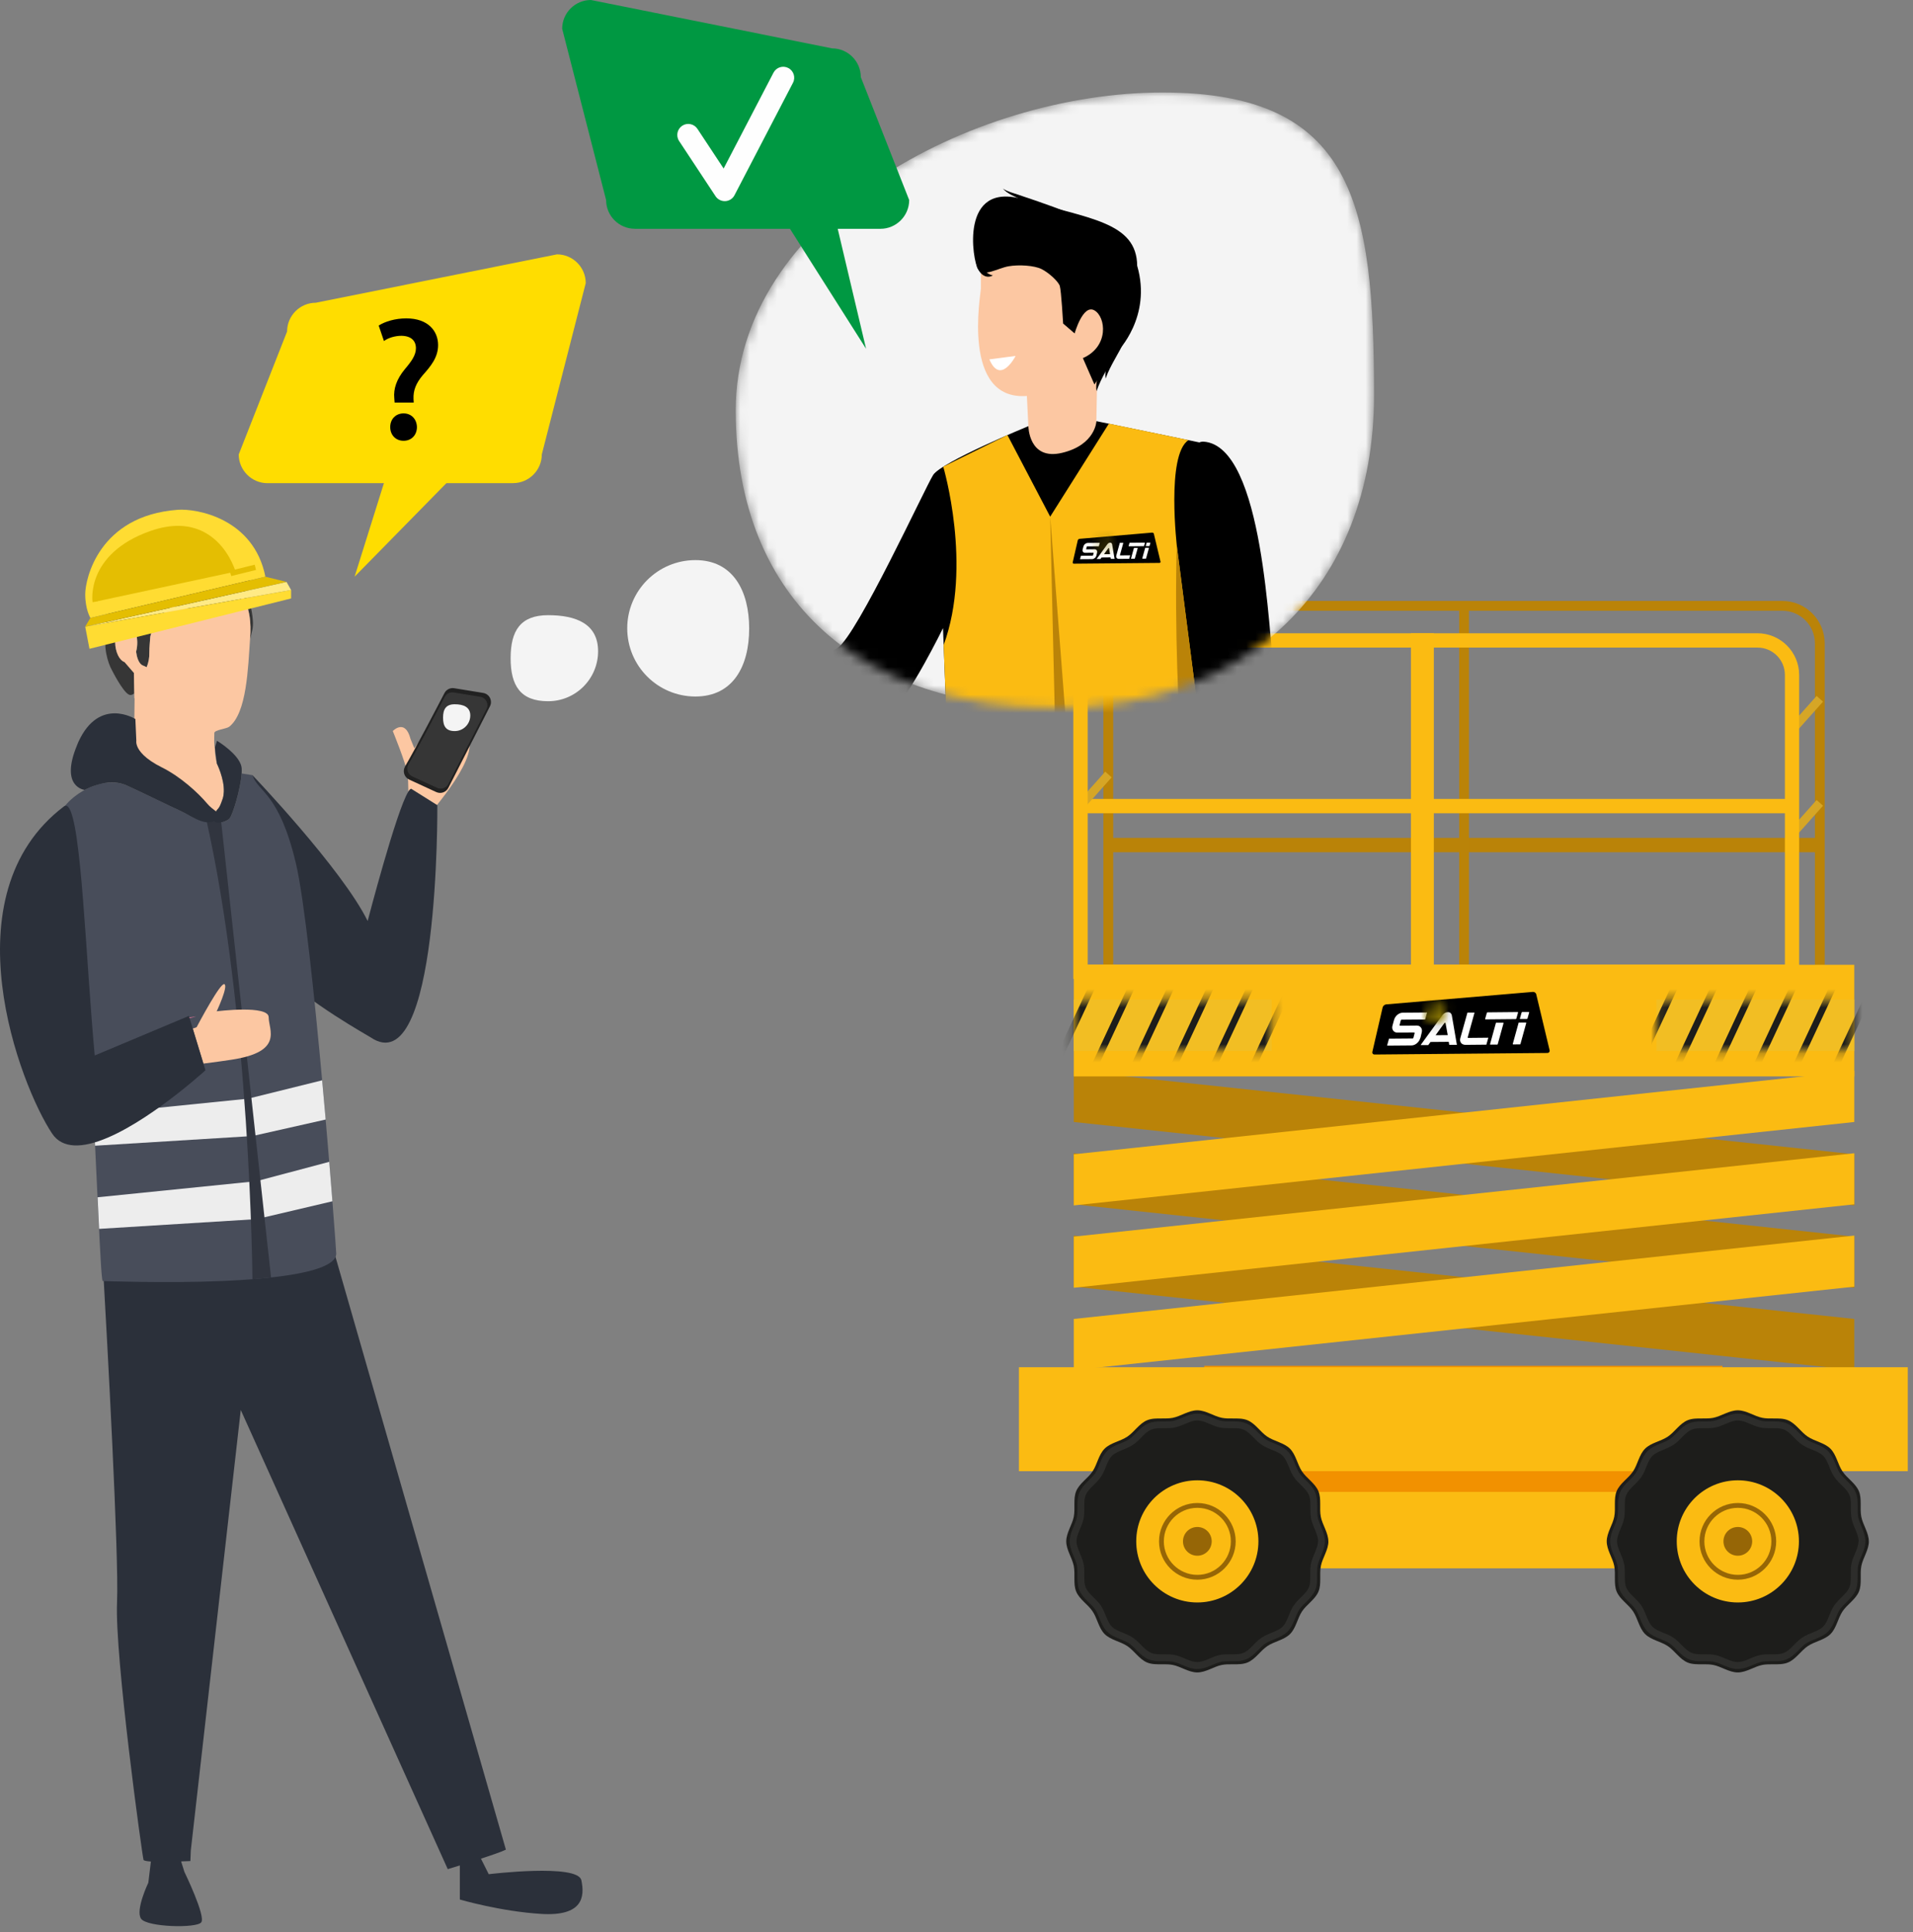 <svg width="208" height="210" viewBox="0 0 208 210" fill="none" xmlns="http://www.w3.org/2000/svg">
<rect x="0" y="0" width="208" height="210" fill="#808080" stroke="none"/>
<g id="Group 452">
<g id="Group">
<path id="Vector" d="M198.159 91.075H120.859V92.632H198.159V91.075Z" fill="#BA8308"/>
<path id="Vector_2" d="M159.72 65.849H158.656V108.648H159.72V65.849Z" fill="#BA8308"/>
<path id="Vector_3" d="M193.782 65.849V66.383H124.593C122.627 66.383 121.038 67.977 121.038 69.938V108.113H197.336V69.938C197.336 67.972 195.748 66.383 193.782 66.383V65.319C196.335 65.319 198.4 67.385 198.4 69.938V109.182H119.969V69.938C119.969 67.385 122.039 65.319 124.593 65.319H193.782V65.849Z" fill="#BA8308"/>
<path id="Vector_4" d="M177.629 120.129C176.707 120.129 175.957 120.878 175.957 121.801C175.957 122.723 176.707 123.473 177.629 123.473C178.552 123.473 179.302 122.723 179.302 121.801C179.302 120.878 178.552 120.129 177.629 120.129Z" fill="#B0D5E3"/>
<path id="Vector_5" d="M201.618 131.022L116.754 121.953V116.401L201.618 125.465V131.022Z" fill="#BA8308"/>
<path id="Vector_6" d="M201.618 139.971L116.754 130.902V125.35L201.618 134.414V139.971Z" fill="#BA8308"/>
<path id="Vector_7" d="M201.618 148.92L116.754 139.851V134.299L201.618 143.363V148.92Z" fill="#BA8308"/>
<path id="Vector_8" d="M201.618 116.401L116.754 125.465V131.022L201.618 121.953" fill="#FBBB12"/>
<path id="Vector_9" d="M201.618 125.35L116.754 134.414V139.971L201.618 130.902" fill="#FBBB12"/>
<path id="Vector_10" d="M201.618 134.299L116.754 143.363V148.92L201.618 139.851" fill="#FBBB12"/>
<path id="Vector_11" d="M187.284 148.61H130.934V170.466H187.284V148.61Z" fill="#FBBB12"/>
<path id="Vector_12" d="M187.284 148.458H130.934V162.162H187.284V148.458Z" fill="#F29100"/>
<path id="Vector_13" d="M207.433 148.61H110.789V159.908H207.433V148.61Z" fill="#FBBB12"/>
<path id="Vector_14" d="M194.847 86.839H117.484V88.396H194.847V86.839Z" fill="#FBBB12"/>
<path id="Vector_15" d="M155.9 68.832H153.41V109.429H155.9V68.832Z" fill="#FBBB12"/>
<path id="Vector_16" d="M201.618 104.868H116.754V116.999H201.618V104.868Z" fill="#FBBB12"/>
<path id="Vector_17" d="M138.269 108.648H116.754V114.241H138.269V108.648Z" fill="#F2BE23"/>
<g id="Clip path group">
<mask id="mask0_4464_21207" style="mask-type:luminance" maskUnits="userSpaceOnUse" x="116" y="108" width="23" height="7">
<g id="clippath">
<path id="Vector_18" d="M138.269 108.648H116.754V114.241H138.269V108.648Z" fill="white"/>
</g>
</mask>
<g mask="url(#mask0_4464_21207)">
<g id="Group_2">
<path id="Vector_19" d="M121.089 101.379L111.773 121.329L112.424 121.633L121.74 101.683L121.089 101.379Z" fill="#1D1D1B"/>
<path id="Vector_20" d="M125.39 101.379L116.074 121.329L116.725 121.633L126.041 101.683L125.39 101.379Z" fill="#1D1D1B"/>
<path id="Vector_21" d="M129.695 101.38L120.379 121.33L121.03 121.634L130.345 101.684L129.695 101.38Z" fill="#1D1D1B"/>
<path id="Vector_22" d="M133.995 101.38L124.68 121.331L125.331 121.634L134.646 101.684L133.995 101.38Z" fill="#1D1D1B"/>
<path id="Vector_23" d="M138.304 101.376L128.988 121.326L129.639 121.63L138.955 101.68L138.304 101.376Z" fill="#1D1D1B"/>
<path id="Vector_24" d="M142.601 101.381L133.285 121.331L133.936 121.635L143.252 101.685L142.601 101.381Z" fill="#1D1D1B"/>
</g>
</g>
</g>
<path id="Vector_25" d="M201.616 108.648H180.102V114.241H201.616V108.648Z" fill="#F2BE23"/>
<g id="Clip path group_2">
<mask id="mask1_4464_21207" style="mask-type:luminance" maskUnits="userSpaceOnUse" x="180" y="108" width="22" height="7">
<g id="clippath-1">
<path id="Vector_26" d="M201.62 108.648H180.105V114.241H201.62V108.648Z" fill="white"/>
</g>
</mask>
<g mask="url(#mask1_4464_21207)">
<g id="Group_3">
<path id="Vector_27" d="M184.437 101.383L175.121 121.334L175.772 121.638L185.088 101.687L184.437 101.383Z" fill="#1D1D1B"/>
<path id="Vector_28" d="M188.738 101.384L179.422 121.334L180.073 121.638L189.388 101.688L188.738 101.384Z" fill="#1D1D1B"/>
<path id="Vector_29" d="M193.042 101.379L183.727 121.329L184.377 121.633L193.693 101.683L193.042 101.379Z" fill="#1D1D1B"/>
<path id="Vector_30" d="M197.347 101.38L188.031 121.33L188.682 121.634L197.998 101.684L197.347 101.38Z" fill="#1D1D1B"/>
<path id="Vector_31" d="M201.652 101.38L192.336 121.33L192.987 121.634L202.302 101.684L201.652 101.38Z" fill="#1D1D1B"/>
<path id="Vector_32" d="M205.956 101.376L196.641 121.326L197.291 121.63L206.607 101.679L205.956 101.376Z" fill="#1D1D1B"/>
</g>
</g>
</g>
<path id="Vector_33" d="M120.173 83.873L117.152 87.262L117.849 87.883L120.87 84.494L120.173 83.873Z" fill="#D6A626"/>
<path id="Vector_34" d="M120.169 72.557L117.148 75.946L117.845 76.567L120.866 73.178L120.169 72.557Z" fill="#D6A626"/>
<path id="Vector_35" d="M197.52 86.957L194.496 90.35L195.193 90.971L198.217 87.578L197.52 86.957Z" fill="#D6A626"/>
<path id="Vector_36" d="M197.52 75.645L194.496 79.038L195.193 79.659L198.217 76.266L197.52 75.645Z" fill="#D6A626"/>
<path id="Vector_37" d="M195.627 106.404H116.703V73.361C116.703 70.866 118.737 68.832 121.233 68.832H191.093C193.588 68.832 195.622 70.866 195.622 73.361V106.404H195.627ZM118.265 104.847H194.071V73.361C194.071 71.72 192.739 70.389 191.098 70.389H121.238C119.597 70.389 118.265 71.72 118.265 73.361V104.847Z" fill="#FBBB12"/>
<g id="Group_4">
<g id="Group_5">
<path id="Vector_38" d="M144.437 167.536C144.437 168.469 143.792 169.329 143.619 170.209C143.44 171.116 143.703 172.159 143.357 172.993C143.005 173.842 142.077 174.388 141.574 175.142C141.066 175.903 140.914 176.967 140.264 177.612C139.619 178.256 138.555 178.408 137.794 178.922C137.04 179.431 136.494 180.353 135.64 180.705C135.157 180.904 134.602 180.904 134.046 180.899C133.642 180.899 133.239 180.893 132.856 180.967C131.975 181.14 131.116 181.785 130.182 181.785C129.249 181.785 128.395 181.14 127.509 180.967C127.126 180.893 126.722 180.893 126.319 180.899C125.763 180.899 125.213 180.909 124.725 180.705C123.876 180.353 123.331 179.425 122.576 178.922C121.816 178.414 120.751 178.256 120.107 177.612C119.462 176.967 119.31 175.903 118.796 175.142C118.293 174.388 117.365 173.842 117.014 172.993C116.668 172.159 116.93 171.122 116.751 170.209C116.578 169.329 115.934 168.469 115.934 167.536C115.934 166.603 116.578 165.748 116.751 164.862C116.93 163.955 116.668 162.917 117.014 162.078C117.365 161.229 118.293 160.684 118.796 159.929C119.304 159.169 119.456 158.105 120.107 157.46C120.751 156.815 121.816 156.663 122.576 156.154C123.331 155.646 123.876 154.723 124.725 154.372C125.207 154.173 125.763 154.173 126.319 154.178C126.722 154.178 127.126 154.183 127.509 154.11C128.39 153.937 129.249 153.292 130.182 153.292C131.116 153.292 131.97 153.937 132.856 154.11C133.239 154.183 133.642 154.183 134.046 154.178C134.602 154.178 135.152 154.168 135.64 154.372C136.489 154.723 137.034 155.646 137.789 156.154C138.549 156.663 139.614 156.82 140.258 157.465C140.903 158.11 141.055 159.174 141.569 159.934C142.072 160.689 143 161.234 143.351 162.084C143.697 162.917 143.435 163.955 143.613 164.867C143.786 165.748 144.431 166.608 144.431 167.541" fill="#1D1D1B"/>
<path id="Vector_39" d="M143.686 167.536H144.053C144.053 168.065 143.874 168.532 143.696 168.962C143.518 169.392 143.335 169.785 143.266 170.141C143.214 170.393 143.209 170.676 143.209 170.975C143.209 171.122 143.209 171.274 143.209 171.426C143.209 171.887 143.193 172.374 142.999 172.846C142.795 173.329 142.454 173.69 142.129 174.021C141.798 174.346 141.479 174.644 141.274 174.954C141.065 175.263 140.913 175.672 140.74 176.102C140.561 176.532 140.357 176.983 139.99 177.35C139.618 177.716 139.167 177.921 138.742 178.099C138.312 178.272 137.903 178.429 137.594 178.634C137.285 178.838 136.991 179.158 136.666 179.488C136.336 179.813 135.979 180.159 135.492 180.359C135.015 180.553 134.527 180.568 134.071 180.568C133.919 180.568 133.767 180.568 133.62 180.568C133.322 180.568 133.038 180.579 132.787 180.626C132.43 180.694 132.037 180.878 131.607 181.056C131.177 181.234 130.711 181.407 130.181 181.412C129.652 181.412 129.185 181.234 128.755 181.056C128.326 180.878 127.932 180.694 127.576 180.626C127.324 180.574 127.041 180.563 126.742 180.568C126.596 180.568 126.449 180.568 126.297 180.568C125.835 180.568 125.348 180.553 124.871 180.353C124.388 180.154 124.027 179.808 123.696 179.483C123.371 179.153 123.073 178.833 122.769 178.629C122.459 178.419 122.05 178.267 121.62 178.094C121.196 177.916 120.74 177.711 120.373 177.344C120.006 176.977 119.801 176.521 119.623 176.097C119.445 175.667 119.293 175.258 119.083 174.948C118.879 174.639 118.559 174.346 118.229 174.021C117.904 173.69 117.558 173.329 117.358 172.846C117.164 172.369 117.149 171.882 117.149 171.426C117.149 171.274 117.149 171.122 117.149 170.975C117.149 170.676 117.138 170.393 117.091 170.141C117.023 169.785 116.839 169.392 116.661 168.962C116.483 168.532 116.31 168.065 116.305 167.536C116.305 167.006 116.483 166.54 116.661 166.11C116.839 165.68 117.023 165.287 117.091 164.93C117.143 164.679 117.154 164.396 117.154 164.097C117.154 163.95 117.154 163.798 117.154 163.646C117.154 163.185 117.17 162.697 117.364 162.225C117.568 161.743 117.909 161.381 118.234 161.051C118.564 160.726 118.884 160.427 119.088 160.118C119.298 159.808 119.45 159.399 119.623 158.97C119.801 158.54 120.006 158.089 120.373 157.722C120.745 157.355 121.196 157.151 121.62 156.972C122.05 156.794 122.459 156.642 122.769 156.438C123.073 156.233 123.371 155.913 123.696 155.583C124.022 155.253 124.383 154.912 124.871 154.713C125.348 154.519 125.835 154.503 126.291 154.503C126.444 154.503 126.596 154.503 126.742 154.503C127.041 154.503 127.324 154.493 127.576 154.44C127.932 154.372 128.326 154.189 128.755 154.01C129.185 153.832 129.652 153.659 130.181 153.654C130.711 153.654 131.177 153.832 131.607 154.01C132.037 154.189 132.43 154.372 132.787 154.44C133.038 154.493 133.316 154.503 133.62 154.498C133.767 154.498 133.919 154.498 134.071 154.498C134.533 154.498 135.02 154.514 135.492 154.708C135.974 154.912 136.336 155.253 136.666 155.578C136.991 155.908 137.29 156.228 137.594 156.432C137.903 156.642 138.312 156.794 138.742 156.972C139.167 157.151 139.623 157.355 139.99 157.722C140.357 158.089 140.561 158.545 140.74 158.97C140.918 159.399 141.07 159.808 141.279 160.118C141.484 160.427 141.804 160.721 142.134 161.046C142.459 161.376 142.805 161.732 143.004 162.22C143.198 162.692 143.214 163.179 143.214 163.641C143.214 163.798 143.214 163.95 143.214 164.102C143.214 164.401 143.224 164.679 143.272 164.925C143.34 165.281 143.523 165.675 143.701 166.105C143.88 166.534 144.053 167.001 144.058 167.53H143.324C143.324 167.174 143.198 166.797 143.025 166.388C142.857 165.979 142.648 165.549 142.553 165.072C142.49 164.742 142.48 164.416 142.48 164.102C142.48 163.945 142.48 163.793 142.48 163.641C142.48 163.205 142.454 162.812 142.323 162.503C142.192 162.183 141.924 161.879 141.61 161.57C141.3 161.255 140.939 160.935 140.666 160.527C140.394 160.112 140.231 159.662 140.058 159.253C139.89 158.844 139.712 158.487 139.471 158.241C139.23 157.995 138.873 157.822 138.464 157.654C138.055 157.486 137.605 157.323 137.19 157.046C136.782 156.773 136.462 156.411 136.147 156.102C135.838 155.787 135.534 155.525 135.214 155.389C134.905 155.258 134.512 155.232 134.071 155.237C133.924 155.237 133.772 155.237 133.62 155.237C133.306 155.237 132.976 155.227 132.645 155.164C132.163 155.064 131.738 154.86 131.329 154.692C130.921 154.519 130.543 154.393 130.187 154.393C129.83 154.393 129.453 154.519 129.044 154.692C128.635 154.86 128.205 155.064 127.728 155.164C127.398 155.232 127.067 155.237 126.753 155.237C126.596 155.237 126.449 155.237 126.302 155.237C125.862 155.237 125.474 155.263 125.164 155.394C124.845 155.525 124.54 155.787 124.231 156.102C123.917 156.417 123.597 156.773 123.188 157.046C122.774 157.318 122.323 157.481 121.914 157.654C121.505 157.822 121.149 158 120.902 158.241C120.656 158.482 120.483 158.839 120.315 159.247C120.147 159.656 119.985 160.107 119.707 160.521C119.429 160.93 119.073 161.25 118.763 161.565C118.449 161.874 118.187 162.178 118.05 162.498C117.919 162.807 117.893 163.2 117.893 163.641C117.893 163.787 117.893 163.939 117.893 164.091C117.893 164.406 117.883 164.736 117.82 165.067C117.725 165.544 117.516 165.973 117.348 166.382C117.175 166.791 117.049 167.169 117.049 167.525C117.049 167.882 117.175 168.259 117.348 168.668C117.516 169.077 117.72 169.507 117.82 169.984C117.888 170.314 117.893 170.644 117.893 170.959C117.893 171.111 117.893 171.263 117.893 171.41C117.893 171.85 117.919 172.238 118.05 172.553C118.181 172.872 118.444 173.171 118.758 173.486C119.067 173.8 119.429 174.12 119.702 174.529C119.974 174.943 120.137 175.394 120.31 175.803C120.478 176.212 120.656 176.568 120.897 176.81C121.138 177.056 121.495 177.229 121.904 177.397C122.312 177.564 122.763 177.727 123.178 178.005C123.586 178.283 123.906 178.639 124.221 178.948C124.53 179.263 124.834 179.525 125.154 179.656C125.468 179.787 125.856 179.813 126.297 179.813C126.443 179.813 126.59 179.813 126.742 179.813C127.057 179.813 127.387 179.824 127.717 179.887C128.2 179.986 128.624 180.191 129.033 180.359C129.442 180.532 129.82 180.657 130.176 180.657C130.533 180.657 130.91 180.532 131.319 180.359C131.728 180.191 132.158 179.986 132.635 179.887C132.965 179.824 133.295 179.813 133.61 179.813C133.762 179.813 133.914 179.813 134.061 179.813C134.501 179.813 134.889 179.787 135.204 179.656C135.529 179.525 135.827 179.263 136.137 178.943C136.451 178.634 136.771 178.272 137.18 178C137.594 177.727 138.045 177.564 138.454 177.391C138.863 177.224 139.219 177.051 139.46 176.804C139.707 176.563 139.88 176.201 140.048 175.792C140.215 175.384 140.378 174.933 140.656 174.519C140.933 174.11 141.29 173.79 141.599 173.475C141.914 173.166 142.176 172.862 142.312 172.542C142.443 172.233 142.47 171.84 142.464 171.399C142.464 171.253 142.464 171.101 142.464 170.948C142.464 170.634 142.475 170.304 142.538 169.973C142.632 169.491 142.842 169.061 143.009 168.658C143.182 168.249 143.308 167.871 143.308 167.515H143.675" fill="#2D2D2B"/>
<path id="Vector_40" d="M136.827 167.536C136.827 171.2 133.855 174.178 130.185 174.178C126.515 174.178 123.543 171.205 123.543 167.536C123.543 163.866 126.515 160.899 130.185 160.899C133.855 160.899 136.827 163.871 136.827 167.536Z" fill="#FBBB12"/>
<path id="Vector_41" d="M131.749 167.536C131.749 168.395 131.052 169.098 130.187 169.098C129.322 169.098 128.625 168.401 128.625 167.536C128.625 166.671 129.322 165.974 130.187 165.974C131.052 165.974 131.749 166.671 131.749 167.536Z" fill="#966606"/>
<path id="Vector_42" d="M130.187 171.703C127.891 171.703 126.02 169.832 126.02 167.536C126.02 165.24 127.891 163.368 130.187 163.368C132.483 163.368 134.355 165.24 134.355 167.536C134.355 169.832 132.483 171.703 130.187 171.703ZM130.187 163.892C128.179 163.892 126.544 165.528 126.544 167.536C126.544 169.544 128.179 171.179 130.187 171.179C132.195 171.179 133.831 169.544 133.831 167.536C133.831 165.528 132.195 163.892 130.187 163.892Z" fill="#966606"/>
</g>
<g id="Group_6">
<path id="Vector_43" d="M203.202 167.536C203.202 168.469 202.557 169.329 202.384 170.209C202.206 171.116 202.468 172.159 202.122 172.993C201.771 173.842 200.843 174.388 200.34 175.142C199.831 175.903 199.679 176.967 199.029 177.612C198.384 178.256 197.32 178.408 196.56 178.922C195.805 179.431 195.26 180.353 194.405 180.705C193.923 180.904 193.367 180.904 192.812 180.899C192.408 180.899 192.004 180.893 191.622 180.967C190.741 181.14 189.881 181.785 188.948 181.785C188.015 181.785 187.16 181.14 186.274 180.967C185.892 180.893 185.488 180.893 185.084 180.899C184.529 180.899 183.978 180.909 183.491 180.705C182.641 180.353 182.096 179.425 181.341 178.922C180.581 178.414 179.517 178.256 178.872 177.612C178.227 176.967 178.075 175.903 177.562 175.142C177.058 174.388 176.13 173.842 175.779 172.993C175.433 172.159 175.695 171.122 175.517 170.209C175.344 169.329 174.699 168.469 174.699 167.536C174.699 166.603 175.344 165.748 175.517 164.862C175.695 163.955 175.433 162.917 175.779 162.078C176.13 161.229 177.058 160.684 177.562 159.929C178.07 159.169 178.222 158.105 178.872 157.46C179.517 156.815 180.581 156.663 181.341 156.154C182.096 155.646 182.641 154.723 183.491 154.372C183.973 154.173 184.529 154.173 185.084 154.178C185.488 154.178 185.892 154.183 186.274 154.11C187.155 153.937 188.015 153.292 188.948 153.292C189.881 153.292 190.736 153.937 191.622 154.11C192.004 154.183 192.408 154.183 192.812 154.178C193.367 154.178 193.918 154.168 194.405 154.372C195.255 154.723 195.8 155.646 196.555 156.154C197.315 156.663 198.379 156.82 199.024 157.465C199.669 158.11 199.821 159.174 200.335 159.934C200.838 160.689 201.766 161.234 202.117 162.084C202.463 162.917 202.201 163.955 202.379 164.867C202.552 165.748 203.197 166.608 203.197 167.541" fill="#1D1D1B"/>
<path id="Vector_44" d="M202.455 167.536H202.822C202.822 168.065 202.644 168.532 202.466 168.962C202.288 169.392 202.104 169.785 202.036 170.141C201.983 170.393 201.978 170.676 201.978 170.975C201.978 171.122 201.978 171.274 201.978 171.426C201.978 171.887 201.962 172.374 201.769 172.846C201.564 173.329 201.223 173.69 200.898 174.021C200.568 174.346 200.248 174.644 200.044 174.954C199.834 175.263 199.682 175.672 199.509 176.102C199.331 176.532 199.126 176.983 198.759 177.35C198.387 177.716 197.936 177.921 197.512 178.099C197.082 178.272 196.673 178.429 196.364 178.634C196.054 178.838 195.761 179.158 195.436 179.488C195.105 179.813 194.749 180.159 194.261 180.359C193.784 180.553 193.297 180.568 192.841 180.568C192.689 180.568 192.537 180.568 192.39 180.568C192.091 180.568 191.808 180.579 191.556 180.626C191.2 180.694 190.807 180.878 190.377 181.056C189.947 181.234 189.48 181.407 188.951 181.412C188.421 181.412 187.955 181.234 187.525 181.056C187.095 180.878 186.702 180.694 186.345 180.626C186.094 180.574 185.811 180.563 185.512 180.568C185.365 180.568 185.218 180.568 185.066 180.568C184.605 180.568 184.117 180.553 183.64 180.353C183.158 180.154 182.796 179.808 182.466 179.483C182.141 179.153 181.842 178.833 181.538 178.629C181.229 178.419 180.82 178.267 180.39 178.094C179.965 177.916 179.509 177.711 179.142 177.344C178.775 176.977 178.571 176.521 178.393 176.097C178.214 175.667 178.062 175.258 177.853 174.948C177.648 174.639 177.328 174.346 176.998 174.021C176.673 173.69 176.327 173.329 176.128 172.846C175.934 172.369 175.918 171.882 175.918 171.426C175.918 171.274 175.918 171.122 175.918 170.975C175.918 170.676 175.908 170.393 175.861 170.141C175.792 169.785 175.609 169.392 175.431 168.962C175.252 168.532 175.079 168.065 175.074 167.536C175.074 167.006 175.252 166.54 175.431 166.11C175.609 165.68 175.792 165.287 175.861 164.93C175.913 164.679 175.923 164.396 175.923 164.097C175.923 163.95 175.923 163.798 175.923 163.646C175.923 163.185 175.939 162.697 176.133 162.225C176.338 161.743 176.678 161.381 177.003 161.051C177.334 160.726 177.653 160.427 177.858 160.118C178.068 159.808 178.22 159.399 178.393 158.97C178.571 158.54 178.775 158.089 179.142 157.722C179.515 157.355 179.965 157.151 180.39 156.972C180.82 156.794 181.229 156.642 181.538 156.438C181.842 156.233 182.141 155.913 182.466 155.583C182.791 155.253 183.153 154.912 183.64 154.713C184.117 154.519 184.605 154.503 185.061 154.503C185.213 154.503 185.365 154.503 185.512 154.503C185.811 154.503 186.094 154.493 186.345 154.44C186.702 154.372 187.095 154.189 187.525 154.01C187.955 153.832 188.421 153.659 188.951 153.654C189.48 153.654 189.947 153.832 190.377 154.01C190.807 154.189 191.2 154.372 191.556 154.44C191.808 154.493 192.086 154.503 192.39 154.498C192.537 154.498 192.689 154.498 192.841 154.498C193.302 154.498 193.79 154.514 194.261 154.708C194.744 154.912 195.105 155.253 195.436 155.578C195.761 155.908 196.06 156.228 196.364 156.432C196.673 156.642 197.082 156.794 197.512 156.972C197.936 157.151 198.392 157.355 198.759 157.722C199.126 158.089 199.331 158.545 199.509 158.97C199.687 159.399 199.839 159.808 200.049 160.118C200.253 160.427 200.573 160.721 200.904 161.046C201.229 161.376 201.575 161.732 201.774 162.22C201.968 162.692 201.983 163.179 201.983 163.641C201.983 163.798 201.983 163.95 201.983 164.102C201.983 164.401 201.994 164.679 202.041 164.925C202.109 165.281 202.293 165.675 202.471 166.105C202.649 166.534 202.822 167.001 202.827 167.53H202.094C202.094 167.174 201.968 166.797 201.795 166.388C201.627 165.979 201.417 165.549 201.323 165.072C201.26 164.742 201.25 164.416 201.25 164.102C201.25 163.945 201.25 163.793 201.25 163.641C201.25 163.205 201.223 162.812 201.092 162.503C200.961 162.183 200.694 161.879 200.379 161.57C200.07 161.255 199.708 160.935 199.436 160.527C199.163 160.112 199.001 159.662 198.828 159.253C198.66 158.844 198.482 158.487 198.24 158.241C197.999 157.995 197.643 157.822 197.234 157.654C196.825 157.486 196.374 157.323 195.96 157.046C195.551 156.773 195.231 156.411 194.917 156.102C194.607 155.787 194.303 155.525 193.984 155.389C193.674 155.258 193.281 155.232 192.841 155.237C192.694 155.237 192.542 155.237 192.39 155.237C192.075 155.237 191.745 155.227 191.415 155.164C190.932 155.064 190.508 154.86 190.099 154.692C189.69 154.519 189.313 154.393 188.956 154.393C188.6 154.393 188.222 154.519 187.813 154.692C187.404 154.86 186.974 155.064 186.497 155.164C186.167 155.232 185.837 155.237 185.522 155.237C185.365 155.237 185.218 155.237 185.071 155.237C184.631 155.237 184.243 155.263 183.934 155.394C183.614 155.525 183.31 155.787 183.001 156.102C182.686 156.417 182.366 156.773 181.957 157.046C181.543 157.318 181.092 157.481 180.684 157.654C180.275 157.822 179.918 158 179.672 158.241C179.425 158.482 179.252 158.839 179.085 159.247C178.917 159.656 178.754 160.107 178.477 160.521C178.199 160.93 177.842 161.25 177.533 161.565C177.218 161.874 176.956 162.178 176.82 162.498C176.689 162.807 176.663 163.2 176.663 163.641C176.663 163.787 176.663 163.939 176.663 164.091C176.663 164.406 176.652 164.736 176.589 165.067C176.495 165.544 176.285 165.973 176.117 166.382C175.944 166.791 175.819 167.169 175.819 167.525C175.819 167.882 175.944 168.259 176.117 168.668C176.285 169.077 176.49 169.507 176.589 169.984C176.657 170.314 176.663 170.644 176.663 170.959C176.663 171.111 176.663 171.263 176.663 171.41C176.663 171.85 176.689 172.238 176.82 172.553C176.951 172.872 177.213 173.171 177.528 173.486C177.837 173.8 178.199 174.12 178.471 174.529C178.744 174.943 178.906 175.394 179.079 175.803C179.247 176.212 179.425 176.568 179.667 176.81C179.908 177.056 180.264 177.229 180.673 177.397C181.082 177.564 181.533 177.727 181.947 178.005C182.356 178.283 182.676 178.639 182.99 178.948C183.3 179.263 183.604 179.525 183.923 179.656C184.238 179.787 184.626 179.813 185.066 179.813C185.213 179.813 185.36 179.813 185.512 179.813C185.826 179.813 186.157 179.824 186.487 179.887C186.969 179.986 187.394 180.191 187.803 180.359C188.212 180.532 188.589 180.657 188.946 180.657C189.302 180.657 189.68 180.532 190.088 180.359C190.497 180.191 190.927 179.986 191.404 179.887C191.735 179.824 192.065 179.813 192.379 179.813C192.531 179.813 192.683 179.813 192.83 179.813C193.271 179.813 193.659 179.787 193.973 179.656C194.298 179.525 194.597 179.263 194.906 178.943C195.221 178.634 195.541 178.272 195.949 178C196.364 177.727 196.814 177.564 197.223 177.391C197.632 177.224 197.989 177.051 198.23 176.804C198.476 176.563 198.649 176.201 198.817 175.792C198.985 175.384 199.147 174.933 199.425 174.519C199.703 174.11 200.06 173.79 200.369 173.475C200.683 173.166 200.945 172.862 201.082 172.542C201.213 172.233 201.239 171.84 201.234 171.399C201.234 171.253 201.234 171.101 201.234 170.948C201.234 170.634 201.244 170.304 201.307 169.973C201.402 169.491 201.611 169.061 201.779 168.658C201.952 168.249 202.078 167.871 202.078 167.515H202.445" fill="#2D2D2B"/>
<path id="Vector_45" d="M195.597 167.536C195.597 171.2 192.624 174.178 188.955 174.178C185.285 174.178 182.312 171.205 182.312 167.536C182.312 163.866 185.285 160.899 188.955 160.899C192.624 160.899 195.597 163.871 195.597 167.536Z" fill="#FBBB12"/>
<path id="Vector_46" d="M190.515 167.536C190.515 168.395 189.818 169.098 188.953 169.098C188.088 169.098 187.391 168.401 187.391 167.536C187.391 166.671 188.088 165.974 188.953 165.974C189.818 165.974 190.515 166.671 190.515 167.536Z" fill="#966606"/>
<path id="Vector_47" d="M188.957 171.703C186.661 171.703 184.789 169.832 184.789 167.536C184.789 165.24 186.661 163.368 188.957 163.368C191.253 163.368 193.124 165.24 193.124 167.536C193.124 169.832 191.253 171.703 188.957 171.703ZM188.957 163.892C186.949 163.892 185.313 165.528 185.313 167.536C185.313 169.544 186.949 171.179 188.957 171.179C190.965 171.179 192.6 169.544 192.6 167.536C192.6 165.528 190.965 163.892 188.957 163.892Z" fill="#966606"/>
</g>
</g>
<g id="Group_7">
<path id="Vector_48" d="M168.489 114.152C168.526 114.309 168.421 114.446 168.253 114.451L149.459 114.619C149.286 114.619 149.182 114.488 149.218 114.325L150.335 109.497C150.377 109.334 150.539 109.193 150.707 109.172L166.66 107.814C166.833 107.798 167.006 107.919 167.037 108.081L168.489 114.157V114.152Z" fill="black"/>
<path id="Vector_49" d="M157.411 112.511L157.175 111.211C157.175 111.211 157.16 111.169 157.123 111.169C157.086 111.169 157.065 111.18 157.039 111.211L156.09 112.522L157.411 112.511ZM158.407 113.57H157.574L157.521 113.24L155.54 113.256L155.293 113.596H154.46L156.808 110.372C156.976 110.137 157.191 110.016 157.432 110.016C157.553 110.016 157.647 110.047 157.715 110.105C157.784 110.173 157.836 110.257 157.857 110.362L158.407 113.57ZM161.61 113.549L159.346 113.57C159.141 113.57 158.958 113.497 158.853 113.35C158.748 113.198 158.722 113.015 158.79 112.805L159.555 110.063H160.326L159.587 112.737C159.587 112.752 159.576 112.768 159.587 112.789C159.597 112.805 159.613 112.815 159.639 112.815L161.825 112.794L161.61 113.555V113.549ZM166.082 110.703C166.072 110.734 166.04 110.76 166.004 110.76H165.301C165.264 110.766 165.249 110.739 165.259 110.708L165.443 110.058C165.453 110.026 165.485 110 165.521 110H166.224C166.261 109.995 166.276 110.021 166.266 110.053L166.082 110.703ZM165.904 111.143C165.941 111.143 165.956 111.169 165.946 111.201L165.322 113.46C165.312 113.492 165.296 113.518 165.28 113.518H165.196L164.525 113.523C164.489 113.523 164.473 113.497 164.483 113.465L165.107 111.206C165.118 111.175 165.123 111.148 165.123 111.148H165.181L165.904 111.143ZM163.435 111.164C163.472 111.164 163.487 111.19 163.477 111.222L162.853 113.481C162.842 113.513 162.827 113.539 162.811 113.539H162.727L162.056 113.544C162.019 113.544 162.004 113.518 162.014 113.486L162.638 111.227C162.649 111.195 162.654 111.169 162.654 111.169H162.711L163.435 111.164ZM164.871 110.713C164.861 110.745 164.829 110.771 164.793 110.771L161.521 110.802C161.485 110.802 161.469 110.776 161.479 110.745L161.663 110.095C161.673 110.063 161.705 110.037 161.742 110.037L165.013 110.005C165.05 110.005 165.065 110.032 165.055 110.063L164.871 110.713ZM154.428 112.826C154.371 113.036 154.245 113.25 154.056 113.402C153.867 113.555 153.674 113.633 153.459 113.633L150.816 113.654L151.026 112.894L153.59 112.873C153.642 112.873 153.674 112.847 153.684 112.789L153.81 112.307V112.265C153.81 112.265 153.784 112.223 153.757 112.223L151.949 112.239C151.744 112.239 151.577 112.165 151.477 112.013C151.372 111.861 151.346 111.694 151.404 111.484L151.561 110.902C151.618 110.682 151.744 110.456 151.933 110.304C152.122 110.152 152.316 110.074 152.531 110.074L155.168 110.053L154.958 110.813L152.394 110.834C152.394 110.834 152.352 110.844 152.337 110.86C152.321 110.876 152.305 110.891 152.305 110.912L152.179 111.41C152.179 111.41 152.179 111.452 152.19 111.463C152.2 111.479 152.216 111.489 152.232 111.489L154.04 111.473C154.245 111.473 154.402 111.547 154.507 111.699C154.612 111.851 154.638 112.034 154.58 112.244L154.439 112.836L154.428 112.826Z" fill="white"/>
<g id="Clip path group_3">
<mask id="mask2_4464_21207" style="mask-type:luminance" maskUnits="userSpaceOnUse" x="155" y="109" width="3" height="2">
<g id="clippath-2">
<path id="Vector_50" d="M155.469 110.98C155.385 110.98 155.312 110.949 155.265 110.881C155.212 110.823 155.202 110.739 155.218 110.661L155.511 109.607C155.543 109.481 155.674 109.387 155.81 109.387L156.864 109.376C156.948 109.376 157.021 109.408 157.068 109.476C157.121 109.534 157.131 109.617 157.115 109.696L156.822 110.75C156.79 110.876 156.659 110.97 156.523 110.97L155.469 110.98Z" fill="white"/>
</g>
</mask>
<g mask="url(#mask2_4464_21207)">
<g id="Group_8">
<g id="Clip path group_4">
<mask id="mask3_4464_21207" style="mask-type:luminance" maskUnits="userSpaceOnUse" x="98" y="57" width="122" height="208">
<g id="clippath-3">
<path id="Vector_51" d="M217.933 57.427L98.852 58.487L100.683 264.269L219.765 263.209L217.933 57.427Z" fill="white"/>
</g>
</mask>
<g mask="url(#mask3_4464_21207)">
<g id="Group_9">
<path id="Vector_52" d="M158.996 107.483L153.355 107.533L153.403 112.843L159.043 112.793L158.996 107.483Z" fill="#FFDC04"/>
</g>
</g>
</g>
</g>
</g>
</g>
<g id="Clip path group_5">
<mask id="mask4_4464_21207" style="mask-type:luminance" maskUnits="userSpaceOnUse" x="155" y="109" width="3" height="3">
<g id="clippath-4">
<path id="Vector_53" d="M156.87 109.198C157.006 109.198 157.137 109.256 157.221 109.361C157.3 109.471 157.326 109.602 157.294 109.738L157.001 110.792C156.954 110.996 156.744 111.148 156.534 111.148L155.481 111.159C155.344 111.159 155.213 111.101 155.129 110.996C155.051 110.886 155.024 110.755 155.056 110.619L155.35 109.565C155.397 109.361 155.606 109.209 155.816 109.209L156.87 109.198ZM156.875 109.56L155.821 109.57C155.769 109.57 155.716 109.612 155.701 109.665L155.407 110.718C155.391 110.771 155.423 110.813 155.475 110.813L156.529 110.802C156.581 110.802 156.634 110.76 156.65 110.708L156.943 109.654C156.959 109.602 156.927 109.56 156.875 109.56Z" fill="white"/>
</g>
</mask>
<g mask="url(#mask4_4464_21207)">
<g id="Group_10">
<g id="Clip path group_6">
<mask id="mask5_4464_21207" style="mask-type:luminance" maskUnits="userSpaceOnUse" x="98" y="57" width="122" height="208">
<g id="clippath-5">
<path id="Vector_54" d="M217.941 57.427L98.859 58.487L100.691 264.269L219.773 263.209L217.941 57.427Z" fill="white"/>
</g>
</mask>
<g mask="url(#mask5_4464_21207)">
<g id="Group_11">
<path id="Vector_55" d="M159.185 107.298L153.188 107.351L153.238 113.023L159.235 112.97L159.185 107.298Z" fill="black"/>
</g>
</g>
</g>
</g>
</g>
</g>
</g>
</g>
<g id="Group_12">
<g id="Group_13">
<path id="Vector_56" d="M12.726 174.147C12.946 169.167 11.636 145.414 11.227 138.242C12.773 138.651 16.327 138.001 18.514 137.812C20.002 137.681 25.444 137.236 29.669 136.664C31.541 136.413 33.171 136.135 34.12 135.852C34.969 135.595 35.588 135.359 36.049 135.123L55.006 201.046C54.581 201.261 53.47 201.644 52.295 202.026L53.14 203.714C53.14 203.714 62.817 202.535 63.21 204.37C63.603 206.199 63.341 208.291 58.896 208.034C54.45 207.772 49.999 206.467 49.999 206.467V202.76C49.229 202.996 48.684 203.164 48.684 203.164L26.178 153.256L20.747 201.125L20.7 202.283C20.7 202.283 20.28 202.304 19.693 202.325L20.049 203.458C20.049 203.458 22.403 208.296 21.879 208.952C21.355 209.607 15.992 209.476 15.342 208.558C14.687 207.641 16.128 204.637 16.128 204.637L16.406 202.336C15.95 202.304 15.635 202.247 15.604 202.152C15.473 201.759 12.464 180.05 12.726 174.163V174.147Z" fill="#2B303A"/>
<path id="Vector_57" d="M48.898 76.932C48.395 76.649 45.05 81.336 45.05 81.336L44.631 80.303C44.044 78.054 42.707 79.459 42.707 79.459C42.707 79.459 44.128 82.93 44.295 84.051C44.369 84.544 44.395 85.32 44.4 86.043C44.521 85.85 44.631 85.739 44.715 85.739L47.514 87.496C48.715 86.012 50.382 83.732 50.901 81.991C51.734 79.181 49.396 77.21 48.893 76.927L48.898 76.932Z" fill="#FCC7A2"/>
<path id="Vector_58" d="M44.399 86.049C43.099 88.104 39.975 100.109 39.975 100.109C37.217 94.484 27.445 84.251 27.445 84.251L27.529 84.686C27.529 84.686 32.42 90.809 33.202 101.336C33.296 102.63 30.612 104.581 30.669 105.902C33.327 108.837 40.074 112.602 40.279 112.743C47.807 117.891 47.55 87.527 47.55 87.527L47.508 87.501L44.709 85.745C44.625 85.745 44.515 85.855 44.394 86.049H44.399Z" fill="#2B303A"/>
<path id="Vector_59" d="M13.792 85.378C14.689 85.771 18.332 87.543 19.674 88.167C21.016 88.785 22.463 89.923 23.286 88.68C22.872 89.818 24.523 89.404 24.938 88.99C25.305 88.623 26.159 85.724 26.274 84.072L27.449 84.256C28.015 86.091 30.337 86.08 32.172 93.839C34.007 101.598 36.586 135.888 36.56 136.297C36.44 138.268 29.934 138.997 24.041 139.243C18.149 139.49 11.166 139.243 11.166 139.243C10.678 138.756 9.798 94.788 6.484 88.874C6.61 87.066 10.767 84.046 13.787 85.378H13.792Z" fill="#484D5A"/>
<path id="Vector_60" d="M21.335 110.468C20.811 110.657 20.444 110.714 20.312 110.583C20.312 110.583 20.7 110.615 21.335 110.468Z" fill="#ED759B"/>
<path id="Vector_61" d="M6.017 116.03C5.54 111.621 5.1 106.358 4.738 101.598C5.65 103.212 6.657 104.979 7.7 106.777C7.103 110.211 6.489 113.687 6.017 116.03Z" fill="#ED759B"/>
<path id="Vector_62" d="M11.566 66.856C11.582 66.778 11.598 66.699 11.614 66.621C11.614 66.621 11.614 66.621 11.614 66.626C11.598 66.704 11.582 66.778 11.566 66.856Z" fill="#F7C3C7"/>
<path id="Vector_63" d="M11.457 68.293C11.457 68.057 11.457 67.821 11.473 67.59C11.478 67.627 11.489 67.664 11.499 67.7C11.483 67.884 11.467 68.083 11.457 68.293Z" fill="#F7C3C7"/>
<path id="Vector_64" d="M10.613 130.137L27.892 128.386L35.798 126.284L36.144 130.572L27.892 132.512L10.776 133.571L10.613 130.137Z" fill="#EDEDED"/>
<path id="Vector_65" d="M10.168 121.12L26.986 119.417L35.027 117.425L35.41 121.687L27.452 123.479L10.341 124.533L10.168 121.12Z" fill="#EDEDED"/>
<path id="Vector_66" d="M27.225 68.025C27.225 68.025 27.225 67.989 27.225 67.968C27.194 66.825 26.911 65.755 26.449 64.786L26.072 65.347L25.773 65.42C25.097 65.955 23.949 66.222 22.219 66.269C21.181 66.295 19.97 66.154 18.822 65.881C17.275 66.793 16.625 68.031 16.347 69.174C16.342 69.252 16.232 70.484 16.242 70.903C16.258 71.491 16.148 72.041 15.949 72.518C15.823 72.455 15.697 72.392 15.566 72.345C15.058 72.162 14.869 71.354 14.801 70.83C14.89 70.505 14.937 70.138 14.927 69.745C14.895 68.523 14.334 67.553 13.668 67.569C13.008 67.585 12.494 68.586 12.526 69.808C12.552 70.882 12.992 71.763 13.548 71.947L14.355 72.88L14.57 73.126L14.607 75.359C14.408 75.527 14.193 75.606 13.973 75.48C13.302 75.087 12.211 72.922 12.211 72.922C11.907 72.397 11.687 71.737 11.55 71.024C11.399 70.253 11.414 69.189 11.467 68.287C11.477 68.078 11.493 67.879 11.509 67.695C11.503 67.658 11.488 67.622 11.482 67.585C11.482 67.543 11.493 67.506 11.498 67.47C11.514 67.265 11.54 67.061 11.577 66.862C11.587 66.783 11.608 66.71 11.624 66.631C11.624 66.631 11.624 66.631 11.624 66.626C11.629 66.579 11.634 66.547 11.634 66.547C11.634 66.547 11.634 66.547 11.64 66.547C11.666 66.416 11.697 66.285 11.734 66.154C11.76 66.065 11.786 65.976 11.813 65.881C11.855 65.74 11.902 65.598 11.954 65.457C11.986 65.373 12.017 65.289 12.049 65.205C12.111 65.053 12.18 64.901 12.253 64.749C12.284 64.686 12.311 64.623 12.342 64.56C12.447 64.356 12.562 64.162 12.683 63.968C12.725 63.905 12.767 63.842 12.814 63.779C12.903 63.648 12.992 63.522 13.081 63.396C13.139 63.318 13.202 63.244 13.259 63.171C13.349 63.066 13.438 62.961 13.527 62.862C13.595 62.788 13.663 62.715 13.731 62.641C13.826 62.542 13.925 62.447 14.03 62.358C14.104 62.295 14.172 62.227 14.245 62.164C14.371 62.054 14.502 61.955 14.638 61.855C14.722 61.792 14.811 61.729 14.9 61.666C15.047 61.567 15.199 61.467 15.351 61.378C15.44 61.326 15.53 61.278 15.619 61.231C15.703 61.189 15.781 61.137 15.865 61.1C16.049 60.969 16.253 60.854 16.468 60.744L16.489 60.707C16.489 60.707 16.552 60.686 16.646 60.649C17.134 60.413 17.695 60.225 18.297 60.094C19.834 59.611 21.941 59.035 22.989 59.155C24.746 59.36 27.902 60.911 27.902 60.911L26.806 64.282C27.199 65.499 27.687 67.37 27.435 68.46C27.335 68.88 27.262 69.194 27.21 69.43C27.241 68.938 27.257 68.492 27.246 68.12C27.246 68.088 27.246 68.057 27.241 68.025H27.225Z" fill="#363636"/>
<path id="Vector_67" d="M12.521 69.813C12.489 68.597 13.003 67.59 13.664 67.575C14.324 67.559 14.89 68.534 14.922 69.75C14.932 70.143 14.885 70.516 14.796 70.835C14.864 71.36 15.058 72.167 15.562 72.35C15.693 72.398 15.818 72.46 15.944 72.523C16.143 72.046 16.253 71.496 16.238 70.909C16.227 70.489 16.337 69.257 16.343 69.179C16.626 68.036 17.276 66.799 18.817 65.886C19.965 66.154 21.176 66.301 22.214 66.275C23.944 66.233 25.097 65.965 25.768 65.425L26.067 65.352L26.445 64.791C26.906 65.761 27.194 66.83 27.221 67.973C27.221 67.994 27.221 68.01 27.221 68.031C27.221 68.062 27.221 68.088 27.226 68.125C27.236 68.502 27.226 68.948 27.189 69.436C26.969 72.597 26.838 77.499 24.919 78.993C24.626 79.223 23.32 79.333 23.305 79.669C23.247 81.163 23.362 81.252 23.362 81.252C23.341 81.771 23.436 82.369 23.572 82.987C23.572 82.987 24.4 84.639 24.332 86.085C24.322 86.342 24.285 86.589 24.206 86.825C23.981 87.501 23.855 87.726 23.75 87.858C23.614 88.025 23.514 88.046 23.278 88.686C23.378 88.534 22.77 88.24 22.214 87.58C21.197 86.369 19.488 84.649 17.485 83.648C15.609 82.709 14.77 81.635 14.571 81.1L14.634 75.889L14.607 75.915L14.597 75.375L14.56 73.142L14.345 72.896L13.538 71.963C12.982 71.779 12.542 70.893 12.516 69.824L12.521 69.813Z" fill="#FCC7A2"/>
<path id="Vector_68" d="M22.336 88.68H23.977L29.471 138.855L27.447 139.044C27.447 139.044 27.232 110.022 22.336 88.68Z" fill="#31353F"/>
<path id="Vector_69" d="M17.613 83.417C19.615 84.418 21.518 86.143 22.535 87.354C23.091 88.015 24.092 88.534 23.977 88.68C22.75 90.243 21.015 88.785 19.673 88.167C18.331 87.548 14.687 85.771 13.791 85.378C13.366 85.194 12.506 84.901 11.405 85.105C10.048 85.357 9.214 85.86 9.214 85.86C9.214 85.86 6.472 85.587 8.375 81.006C8.428 80.88 8.464 80.764 8.527 80.633C10.797 75.679 14.719 78.154 14.719 78.154L14.823 80.528C14.823 80.528 14.776 80.738 14.907 81.084C15.107 81.619 15.73 82.479 17.607 83.417H17.613Z" fill="#2B303A"/>
<path id="Vector_70" d="M26.273 84.072C26.163 85.724 25.303 88.623 24.936 88.99C24.522 89.404 22.871 89.818 23.285 88.68C23.515 88.041 23.62 88.025 23.757 87.852C23.861 87.721 23.987 87.496 24.213 86.819C24.291 86.589 24.328 86.337 24.338 86.08C24.407 84.633 23.578 82.982 23.578 82.982L23.363 81.247L23.594 80.518C23.594 80.518 25.23 81.498 25.948 82.631C26.131 82.919 26.257 83.218 26.278 83.511C26.289 83.669 26.284 83.858 26.273 84.062V84.072Z" fill="#2B303A"/>
<path id="Vector_71" d="M21.025 111.779L20.957 111.805L22.116 115.605C22.629 115.543 23.206 115.469 23.867 115.375C24.276 115.317 24.7 115.254 25.167 115.186C30.886 114.321 29.214 111.946 29.214 110.573C29.214 109.205 23.562 109.923 23.562 109.923C23.562 109.923 24.847 107.186 24.396 106.971C24.186 106.872 23.515 107.883 22.86 108.99C22.11 110.258 21.376 111.653 21.376 111.653L21.03 111.779H21.025Z" fill="#FCC7A2"/>
<path id="Vector_72" d="M21.785 116.827C22.142 116.518 22.341 116.334 22.341 116.334L22.115 115.6L20.957 111.799L20.537 110.426L10.299 114.725C9.319 104.077 8.857 89.325 7.421 87.716C7.274 87.553 7.117 87.522 6.949 87.653C-5.774 97.304 2.199 118.033 5.67 123.217C6.231 124.061 7.054 124.439 8.034 124.497C12.343 124.748 19.72 118.625 21.785 116.822V116.827Z" fill="#2B303A"/>
<g id="Group_14">
<path id="Vector_73" d="M31.153 63.25L31.651 64.13L9.266 68.12L31.153 63.25Z" fill="#FFEA85"/>
<path id="Vector_74" d="M31.651 65.048L9.727 70.521L9.266 68.12L31.651 64.13V65.048ZM9.827 67.166C9.827 67.166 23.279 63.994 28.857 62.684C27.588 56.33 21.365 55.26 19.326 55.412C10.744 56.047 9.266 62.935 9.266 64.592C9.266 66.254 9.832 67.171 9.832 67.171L9.827 67.166Z" fill="#FFDC32"/>
<path id="Vector_75" d="M9.824 67.166L28.854 62.683L31.15 63.249L9.258 68.12L9.824 67.166ZM25.137 62.615L27.837 61.949L27.695 61.378L25.541 61.913C25.268 61.142 24.335 58.961 22.186 57.834C20.566 56.985 18.631 56.932 16.435 57.687C12.744 58.956 11.208 60.985 10.568 62.463C9.866 64.083 10.055 65.394 10.065 65.451L10.647 65.362C10.647 65.362 10.647 65.352 10.647 65.341L25.037 62.254C25.053 62.306 25.064 62.343 25.064 62.343L25.142 62.615H25.137Z" fill="#E4BE02"/>
</g>
<g id="Group_15">
<path id="Vector_76" d="M55.781 52.518H29.081C27.362 52.518 25.957 51.113 25.957 49.394L31.215 36.031C31.215 34.312 32.62 32.907 34.34 32.907L60.562 27.648C62.282 27.648 63.687 29.053 63.687 30.773L58.911 49.389C58.911 51.108 57.506 52.513 55.786 52.513L55.781 52.518Z" fill="#FFDD00"/>
<path id="Vector_77" fill-rule="evenodd" clip-rule="evenodd" d="M41.873 52.104L38.555 62.683L49.286 51.753L41.873 52.104Z" fill="#FFDD00"/>
</g>
<path id="Vector_78" d="M44.038 83.317C45.17 81.378 47.466 76.985 48.326 75.333C48.525 74.945 48.955 74.736 49.385 74.804L52.535 75.318C53.212 75.428 53.584 76.162 53.27 76.775L48.751 85.635C48.504 86.117 47.922 86.321 47.429 86.091L44.494 84.738C43.954 84.492 43.744 83.831 44.043 83.317H44.038Z" fill="#212121"/>
<path id="Vector_79" d="M44.413 83.092C45.456 81.31 47.563 77.273 48.355 75.753C48.538 75.396 48.931 75.202 49.325 75.265L52.218 75.737C52.837 75.837 53.183 76.513 52.895 77.074L48.743 85.215C48.517 85.661 47.983 85.844 47.526 85.635L44.827 84.392C44.329 84.162 44.135 83.559 44.413 83.087V83.092Z" fill="#363636"/>
</g>
<path id="Vector_80" d="M42.906 43.764L42.869 43.265C42.775 42.269 43.115 41.221 44.017 40.13C44.746 39.271 45.223 38.6 45.223 37.855C45.223 37.053 44.725 36.519 43.655 36.498C42.984 36.498 42.224 36.707 41.747 37.069L41.176 35.386C41.862 34.946 42.974 34.605 44.174 34.605C46.544 34.605 47.634 35.978 47.634 37.509C47.634 38.883 46.796 39.842 45.973 40.775C45.228 41.656 44.924 42.437 44.961 43.355L44.982 43.758H42.916L42.906 43.764ZM42.429 46.421C42.429 45.541 43.042 44.933 43.881 44.933C44.72 44.933 45.312 45.546 45.333 46.421C45.333 47.26 44.762 47.91 43.881 47.91C43 47.91 42.429 47.26 42.429 46.421Z" fill="black"/>
<g id="Clip path group_7">
<mask id="mask6_4464_21207" style="mask-type:luminance" maskUnits="userSpaceOnUse" x="79" y="10" width="71" height="67">
<g id="clippath-6">
<path id="Vector_81" d="M149.391 42.982C149.391 63.795 135.504 76.937 114.692 76.937C93.879 76.937 79.992 65.409 79.992 44.597C79.992 23.785 105.586 10.055 126.398 10.055C147.21 10.055 149.391 22.165 149.391 42.977V42.982Z" fill="white"/>
</g>
</mask>
<g mask="url(#mask6_4464_21207)">
<g id="Group_16">
<path id="Vector_82" d="M149.395 42.982C149.395 63.795 135.508 76.937 114.696 76.937C93.883 76.937 79.996 65.409 79.996 44.597C79.996 23.785 105.59 10.055 126.402 10.055C147.214 10.055 149.395 22.165 149.395 42.977V42.982Z" fill="#F4F4F4"/>
<g id="Group_17">
<g id="Group_18">
<path id="Vector_83" d="M106.646 31.412C106.646 31.947 104.497 43.575 111.653 43.04L111.968 49.483L119.144 49.132L119.349 38.212C119.349 38.212 122.033 35.528 120.602 33.74C119.171 31.952 117.205 27.481 117.205 27.481L106.652 27.124V31.418L106.646 31.412Z" fill="#FCC7A2"/>
<path id="Vector_84" d="M121.95 94.285C127.161 94.667 131.02 96.077 131.02 96.077L132.629 95.574C132.98 99.155 133.216 101.65 133.216 101.65L139.759 101.446C139.759 101.446 139.098 75.49 138.511 72.549C137.924 69.609 137.484 48.445 130.868 48.005C130.71 47.994 130.553 48.026 130.406 48.089L119.214 45.777C119.214 45.777 119.125 48.351 115.481 49.221C111.838 50.091 111.817 46.322 111.817 46.322C111.817 46.322 102.354 50.201 101.458 51.632C100.561 53.064 93.227 68.985 91.083 70.416C88.934 71.847 77.484 76.319 77.484 76.319L78.737 84.728C78.737 84.728 94.659 79.538 96.808 77.572C98.952 75.606 102.533 68.272 102.533 68.272L103.523 93.755C104.242 93.755 111.418 94.07 115.078 94.232" fill="black"/>
<path id="Vector_85" d="M123.645 28.907C123.614 24.099 118.309 23.774 111.299 21.683C104.29 19.596 105.748 28.367 106.345 29.263C106.943 30.16 108.505 29.142 109.659 28.943C110.817 28.744 112.458 28.859 113.239 29.242C114.02 29.625 115.074 30.589 115.231 31.082C115.389 31.575 115.593 35.166 115.593 35.166L116.846 36.241C116.846 36.241 117.742 33.022 118.995 33.735C120.248 34.448 120.605 37.672 117.742 38.925L118.995 41.787L121.501 38.212C121.501 38.212 125.26 34.453 123.651 28.907H123.645Z" fill="black"/>
<path id="Vector_86" d="M106.196 27.973C106.731 28.802 106.93 29.703 107.958 29.939C106.825 30.563 105.887 28.964 106.196 27.973Z" fill="black"/>
<path id="Vector_87" d="M121.257 38.301C120.628 39.79 119.742 40.99 119.228 42.521C118.992 40.901 120.067 39.307 121.257 38.301Z" fill="black"/>
<path id="Vector_88" d="M122.302 36.964C121.652 38.443 120.745 39.633 120.211 41.153C119.996 39.528 121.097 37.95 122.302 36.964Z" fill="black"/>
</g>
<path id="Vector_89" fill-rule="evenodd" clip-rule="evenodd" d="M107.574 39.061L110.426 38.689C110.426 38.689 108.785 41.913 107.574 39.061Z" fill="white"/>
<path id="Vector_90" d="M117.773 23.821C115.456 23.381 113.217 22.652 111.057 21.714C110.365 21.368 109.563 21.085 109.039 20.498C109.59 20.875 110.575 21.09 111.204 21.331C113.427 22.081 115.634 22.825 117.768 23.821H117.773Z" fill="black"/>
<path id="Vector_91" d="M120.566 46.049L114.186 56.157L109.536 47.286L102.559 50.725C102.559 50.725 105.767 61.514 102.601 70.107C102.868 76.948 103.518 93.75 103.518 93.75L117.111 94.305L129.625 95.642L132.624 95.574L127.984 59.58C127.984 59.58 126.768 49.415 129.227 47.837C124.042 46.762 120.566 46.044 120.566 46.044V46.049Z" fill="#FBBB12"/>
<path id="Vector_92" d="M127.945 59.223L132.626 95.574L131.017 96.077L129.633 95.642C129.633 95.642 127.447 77.446 127.95 59.223H127.945Z" fill="#BA8308"/>
<g id="Group_19">
<path id="Vector_93" d="M126.182 61.037C126.198 61.116 126.151 61.184 126.067 61.184L116.756 61.268C116.672 61.268 116.62 61.205 116.636 61.121L117.186 58.73C117.207 58.652 117.286 58.578 117.37 58.568L125.27 57.892C125.354 57.881 125.443 57.944 125.459 58.023L126.177 61.032L126.182 61.037Z" fill="black"/>
<path id="Vector_94" d="M120.697 60.225L120.582 59.58C120.582 59.58 120.571 59.559 120.555 59.559C120.54 59.559 120.524 59.559 120.514 59.58L120.042 60.23H120.697V60.225ZM121.19 60.749H120.776L120.749 60.586L119.769 60.597L119.649 60.764H119.234L120.398 59.166C120.482 59.05 120.587 58.987 120.708 58.987C120.765 58.987 120.812 59.003 120.849 59.035C120.886 59.066 120.907 59.108 120.917 59.166L121.19 60.754V60.749ZM122.773 60.738L121.651 60.749C121.552 60.749 121.457 60.712 121.41 60.639C121.358 60.565 121.347 60.471 121.379 60.366L121.756 59.008H122.139L121.772 60.335C121.772 60.345 121.772 60.35 121.772 60.361C121.772 60.371 121.782 60.371 121.798 60.371L122.883 60.361L122.778 60.738H122.773ZM124.991 59.328C124.991 59.328 124.97 59.36 124.954 59.36H124.603C124.603 59.36 124.576 59.349 124.582 59.333L124.671 59.014C124.671 59.014 124.692 58.982 124.707 58.982H125.059C125.059 58.982 125.085 58.993 125.08 59.008L124.991 59.328ZM124.901 59.543C124.901 59.543 124.928 59.553 124.922 59.574L124.613 60.691C124.613 60.691 124.603 60.723 124.592 60.723H124.55H124.22C124.204 60.723 124.194 60.712 124.199 60.691L124.508 59.574L124.519 59.543H124.55H124.907H124.901ZM123.68 59.553C123.68 59.553 123.706 59.564 123.701 59.585L123.392 60.702C123.392 60.702 123.381 60.733 123.371 60.733H123.329H122.998C122.983 60.733 122.972 60.722 122.977 60.702L123.287 59.585L123.297 59.553H123.329H123.685H123.68ZM124.393 59.333C124.393 59.333 124.372 59.365 124.356 59.365L122.736 59.38C122.736 59.38 122.71 59.37 122.715 59.349L122.804 59.029C122.804 59.029 122.825 58.998 122.841 58.998L124.461 58.982C124.461 58.982 124.487 58.993 124.482 59.014L124.393 59.333ZM119.219 60.377C119.187 60.481 119.13 60.586 119.035 60.66C118.941 60.733 118.846 60.775 118.736 60.775L117.426 60.785L117.531 60.408L118.799 60.398C118.799 60.398 118.841 60.387 118.846 60.356L118.909 60.12V60.099C118.909 60.099 118.894 60.078 118.883 60.078L117.987 60.088C117.887 60.088 117.803 60.051 117.751 59.978C117.698 59.905 117.688 59.821 117.714 59.716L117.793 59.428C117.819 59.318 117.882 59.208 117.976 59.129C118.071 59.056 118.165 59.014 118.275 59.014L119.58 59.003L119.476 59.38L118.207 59.391C118.207 59.391 118.186 59.391 118.175 59.401C118.165 59.412 118.16 59.417 118.16 59.428L118.097 59.674C118.097 59.674 118.097 59.695 118.097 59.7C118.097 59.711 118.107 59.711 118.118 59.711L119.014 59.7C119.114 59.7 119.192 59.737 119.245 59.81C119.297 59.884 119.308 59.978 119.282 60.083L119.213 60.377H119.219Z" fill="white"/>
<g id="Clip path group_8">
<mask id="mask7_4464_21207" style="mask-type:luminance" maskUnits="userSpaceOnUse" x="119" y="58" width="2" height="2">
<g id="clippath-7">
<path id="Vector_95" d="M119.732 59.464C119.69 59.464 119.654 59.449 119.628 59.417C119.601 59.386 119.596 59.349 119.607 59.307L119.753 58.783C119.769 58.72 119.832 58.673 119.9 58.673H120.424C120.466 58.673 120.503 58.683 120.529 58.715C120.556 58.746 120.561 58.783 120.55 58.825L120.403 59.349C120.388 59.412 120.325 59.459 120.257 59.459H119.732V59.464Z" fill="white"/>
</g>
</mask>
<g mask="url(#mask7_4464_21207)">
<g id="Group_20">
<g id="Clip path group_9">
<mask id="mask8_4464_21207" style="mask-type:luminance" maskUnits="userSpaceOnUse" x="91" y="32" width="61" height="104">
<g id="clippath-8">
<path id="Vector_96" d="M150.695 32.921L91.699 33.446L92.607 135.401L151.602 134.876L150.695 32.921Z" fill="white"/>
</g>
</mask>
<g mask="url(#mask8_4464_21207)">
<g id="Group_21">
<path id="Vector_97" d="M121.493 57.718L118.699 57.743L118.723 60.374L121.517 60.35L121.493 57.718Z" fill="#FFDC04"/>
</g>
</g>
</g>
</g>
</g>
</g>
<g id="Clip path group_10">
<mask id="mask9_4464_21207" style="mask-type:luminance" maskUnits="userSpaceOnUse" x="119" y="58" width="2" height="2">
<g id="clippath-9">
<path id="Vector_98" d="M120.423 58.578C120.492 58.578 120.554 58.605 120.596 58.662C120.633 58.715 120.649 58.783 120.633 58.851L120.486 59.375C120.46 59.475 120.36 59.554 120.256 59.554H119.731C119.663 59.554 119.6 59.533 119.558 59.475C119.522 59.422 119.506 59.354 119.522 59.286L119.668 58.762C119.695 58.662 119.794 58.584 119.899 58.584H120.423M120.423 58.757H119.899C119.899 58.757 119.847 58.783 119.841 58.809L119.695 59.333C119.695 59.333 119.705 59.38 119.731 59.38H120.256C120.256 59.38 120.308 59.354 120.313 59.328L120.46 58.804C120.46 58.804 120.45 58.757 120.423 58.757Z" fill="white"/>
</g>
</mask>
<g mask="url(#mask9_4464_21207)">
<g id="Group_22">
<g id="Clip path group_11">
<mask id="mask10_4464_21207" style="mask-type:luminance" maskUnits="userSpaceOnUse" x="91" y="32" width="61" height="104">
<g id="clippath-10">
<path id="Vector_99" d="M150.703 32.921L91.707 33.446L92.615 135.401L151.61 134.876L150.703 32.921Z" fill="white"/>
</g>
</mask>
<g mask="url(#mask10_4464_21207)">
<g id="Group_23">
<path id="Vector_100" d="M121.593 57.633L118.621 57.66L118.646 60.47L121.618 60.443L121.593 57.633Z" fill="black"/>
</g>
</g>
</g>
</g>
</g>
</g>
</g>
<path id="Vector_101" d="M114.188 56.151L115.079 94.222L117.118 94.3L114.188 56.151Z" fill="#BA8308"/>
</g>
</g>
</g>
</g>
<g id="Group_24">
<path id="Vector_102" d="M69.031 24.87H95.73C97.45 24.87 98.855 23.465 98.855 21.745L93.596 8.383C93.596 6.663 92.192 5.258 90.472 5.258L64.249 0C62.53 0 61.125 1.405 61.125 3.124L65.901 21.74C65.901 23.46 67.306 24.865 69.025 24.865L69.031 24.87Z" fill="#009842"/>
<path id="Vector_103" fill-rule="evenodd" clip-rule="evenodd" d="M90.85 23.879L94.168 37.908L85.156 23.706L90.85 23.879Z" fill="#009842"/>
</g>
<path id="Vector_104" d="M78.796 21.861C78.398 21.861 78.02 21.662 77.8 21.326L73.837 15.324C73.475 14.773 73.627 14.034 74.178 13.667C74.728 13.305 75.467 13.457 75.834 14.008L78.681 18.317L84.102 7.9C84.406 7.313 85.129 7.088 85.711 7.392C86.298 7.696 86.524 8.419 86.219 9.001L79.861 21.221C79.666 21.599 79.284 21.84 78.865 21.861C78.844 21.861 78.823 21.861 78.802 21.861H78.796Z" fill="#FEFEFE"/>
<path id="Vector_105" d="M81.457 68.314C81.457 72.408 79.706 75.706 75.612 75.706C71.518 75.706 68.199 72.387 68.199 68.293C68.199 64.198 71.518 60.88 75.612 60.88C79.706 60.88 81.457 64.225 81.457 68.319V68.314Z" fill="#F4F4F4"/>
<path id="Vector_106" d="M65.029 70.788C65.029 73.787 62.597 76.219 59.598 76.219C56.599 76.219 55.52 74.542 55.52 71.543C55.52 68.544 56.594 66.867 59.598 66.867C62.602 66.867 65.029 67.784 65.029 70.788Z" fill="#F4F4F4"/>
<path id="Vector_107" d="M51.134 77.771C51.134 78.704 50.379 79.464 49.441 79.464C48.502 79.464 48.172 78.945 48.172 78.007C48.172 77.069 48.507 76.55 49.441 76.55C50.374 76.55 51.134 76.838 51.134 77.771Z" fill="#F4F4F4"/>
</g>
</g>
</svg>
